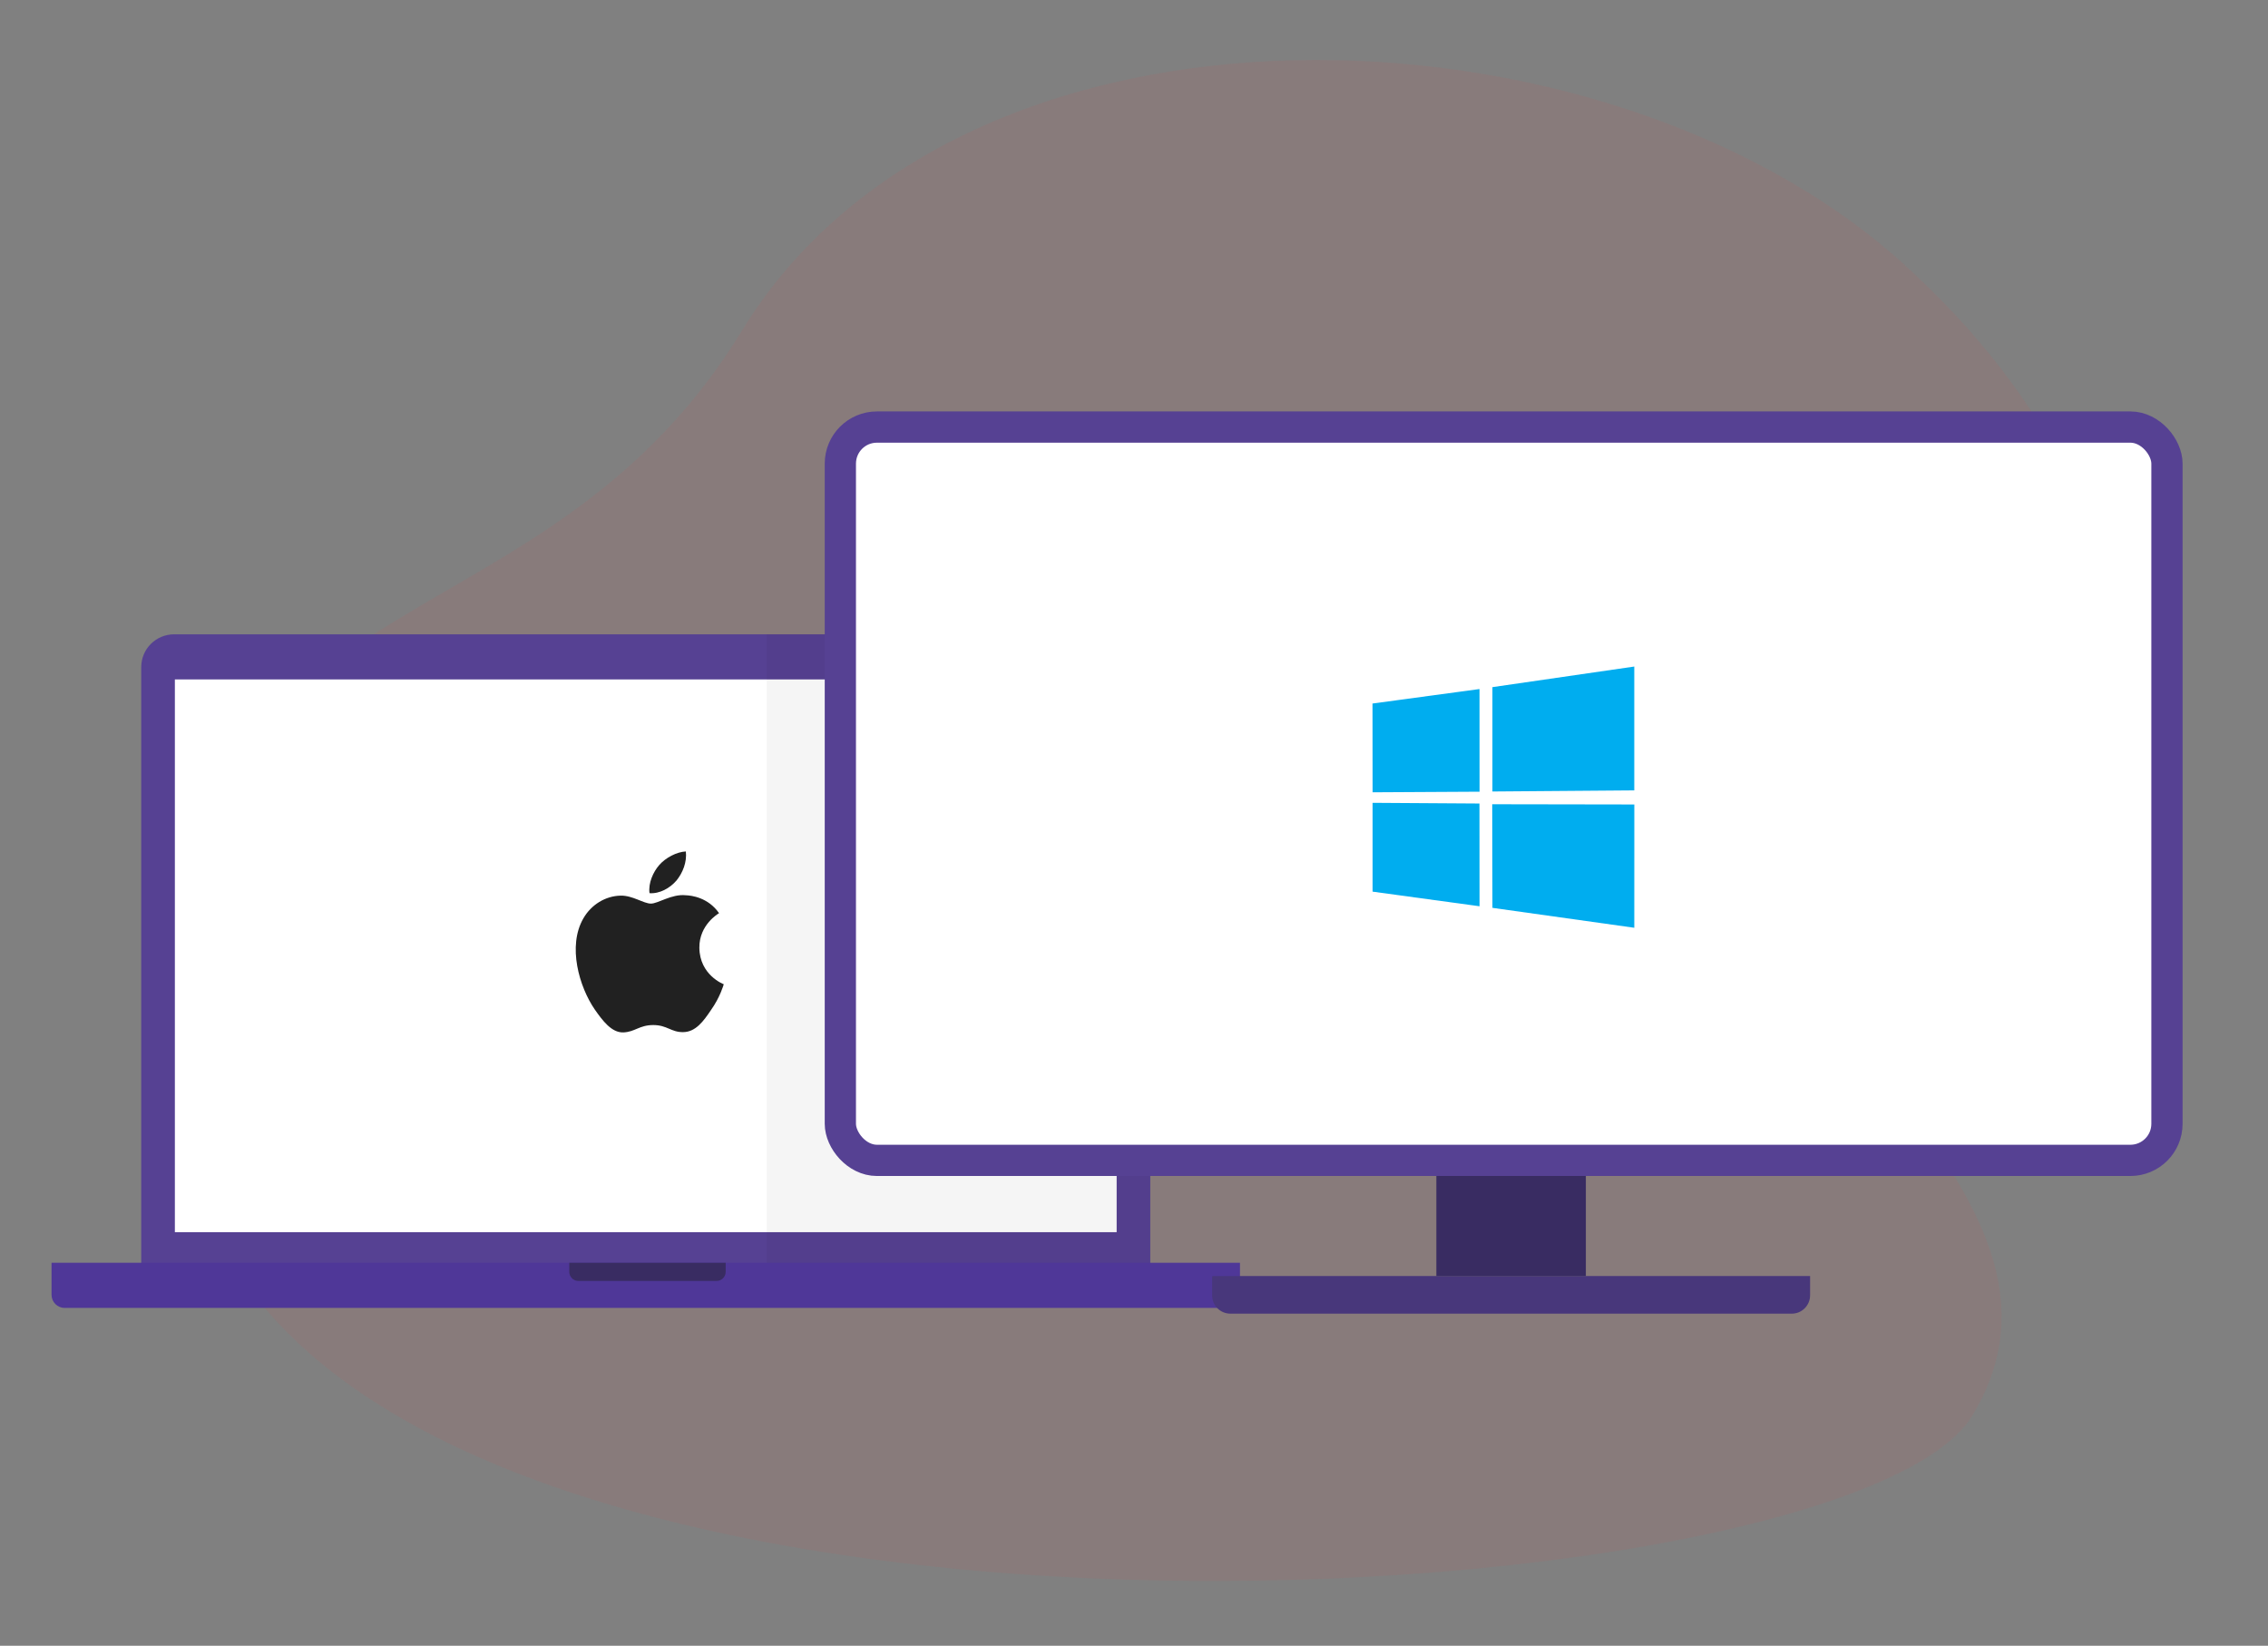 <svg height="148" viewBox="0 0 204 148" width="204" xmlns="http://www.w3.org/2000/svg"><rect x="0" y="0" width="204" height="148" fill="#808080" stroke="none"/><g fill="none" fill-rule="evenodd"><path d="m16.869 101.774c-5.87-53.131 29.953-39.5 49.86-72.029 19.906-32.529 77.67-30.339 104.499-6 26.829 24.34 22.478 52.071 2.475 60.125-20.004 8.053 16.017 23.11 3.7 43.438-11.808 19.49-154.664 27.598-160.534-25.534z" fill="#ff4241" fill-opacity=".07" fill-rule="nonzero"/><path d="m8.068 2.954c0-1.631 1.318-2.954 2.968-2.954h84.824c1.639 0 2.968 1.32 2.968 2.954v53.856h-90.76z" fill="#564193" transform="translate(4.636 57.042)"/><path d="m0 0h106.896v2.884c0 .648-.524 1.174-1.182 1.174h-104.532c-.652 0-1.182-.53-1.182-1.174z" fill="#4f3798" transform="translate(4.636 113.561)"/><path d="m46.57 0h14.066v.815c0 .45-.362.815-.817.815h-12.432c-.45 0-.817-.361-.817-.815z" fill="#392c62" transform="translate(4.636 113.561)"/><g fill-rule="nonzero"><path d="m.343.254h84.71v49.708h-84.71z" fill="#fff" transform="translate(15.386 60.846)"/><path d="m11.86 3.925.251.014c.528.015 2.03.207 3 1.612-.078.047-1.79 1.047-1.771 3.103.022 2.464 2.168 3.279 2.194 3.287-.013.058-.337 1.177-1.142 2.311-.672 1-1.376 1.978-2.495 1.995-1.087.025-1.452-.636-2.699-.636-1.258 0-1.647.62-2.69.661-1.065.04-1.879-1.066-2.575-2.058-1.393-2.022-2.477-5.7-1.024-8.202.705-1.227 1.989-2.018 3.362-2.039 1.066-.021 2.056.717 2.712.717.643 0 1.867-.883 3.128-.751zm.265-3.925c.106.963-.277 1.911-.838 2.608-.585.687-1.52 1.212-2.432 1.144-.12-.926.342-1.911.86-2.512.584-.682 1.598-1.204 2.41-1.24z" fill="#000" fill-opacity=".87" transform="translate(49.566 76.57)"/></g><path d="m64.329 0h34.5v56.519h-34.5z" fill="#000" fill-opacity=".04" transform="translate(4.636 57.042)"/><g transform="translate(74.182 37)"><path d="m88.63 79.485c0 .911-.74 1.65-1.64 1.65h-50.504c-.906 0-1.64-.729-1.64-1.643v-1.644c0-.05.02-.094.045-.094h53.74v1.73z" fill="#48377b"/><path d="m55.015 67.61h13.446v10.144h-13.446z" fill="#392c62"/><rect fill="#fff" height="65.946" rx="3.288" stroke="#564193" stroke-width="2.81" width="119.325" x="1.405" y="1.405"/><path d="m0 3.326 9.624-1.303.004 9.232-9.62.054zm9.62 8.992.007 9.24-9.62-1.315v-7.987l9.612.062zm1.166-10.466 12.76-1.852v11.137l-12.76.1v-9.384zm12.764 10.553-.003 11.087-12.76-1.791-.019-9.317z" fill="#00adef" fill-rule="nonzero" transform="translate(49.271 22.941)"/></g></g></svg>